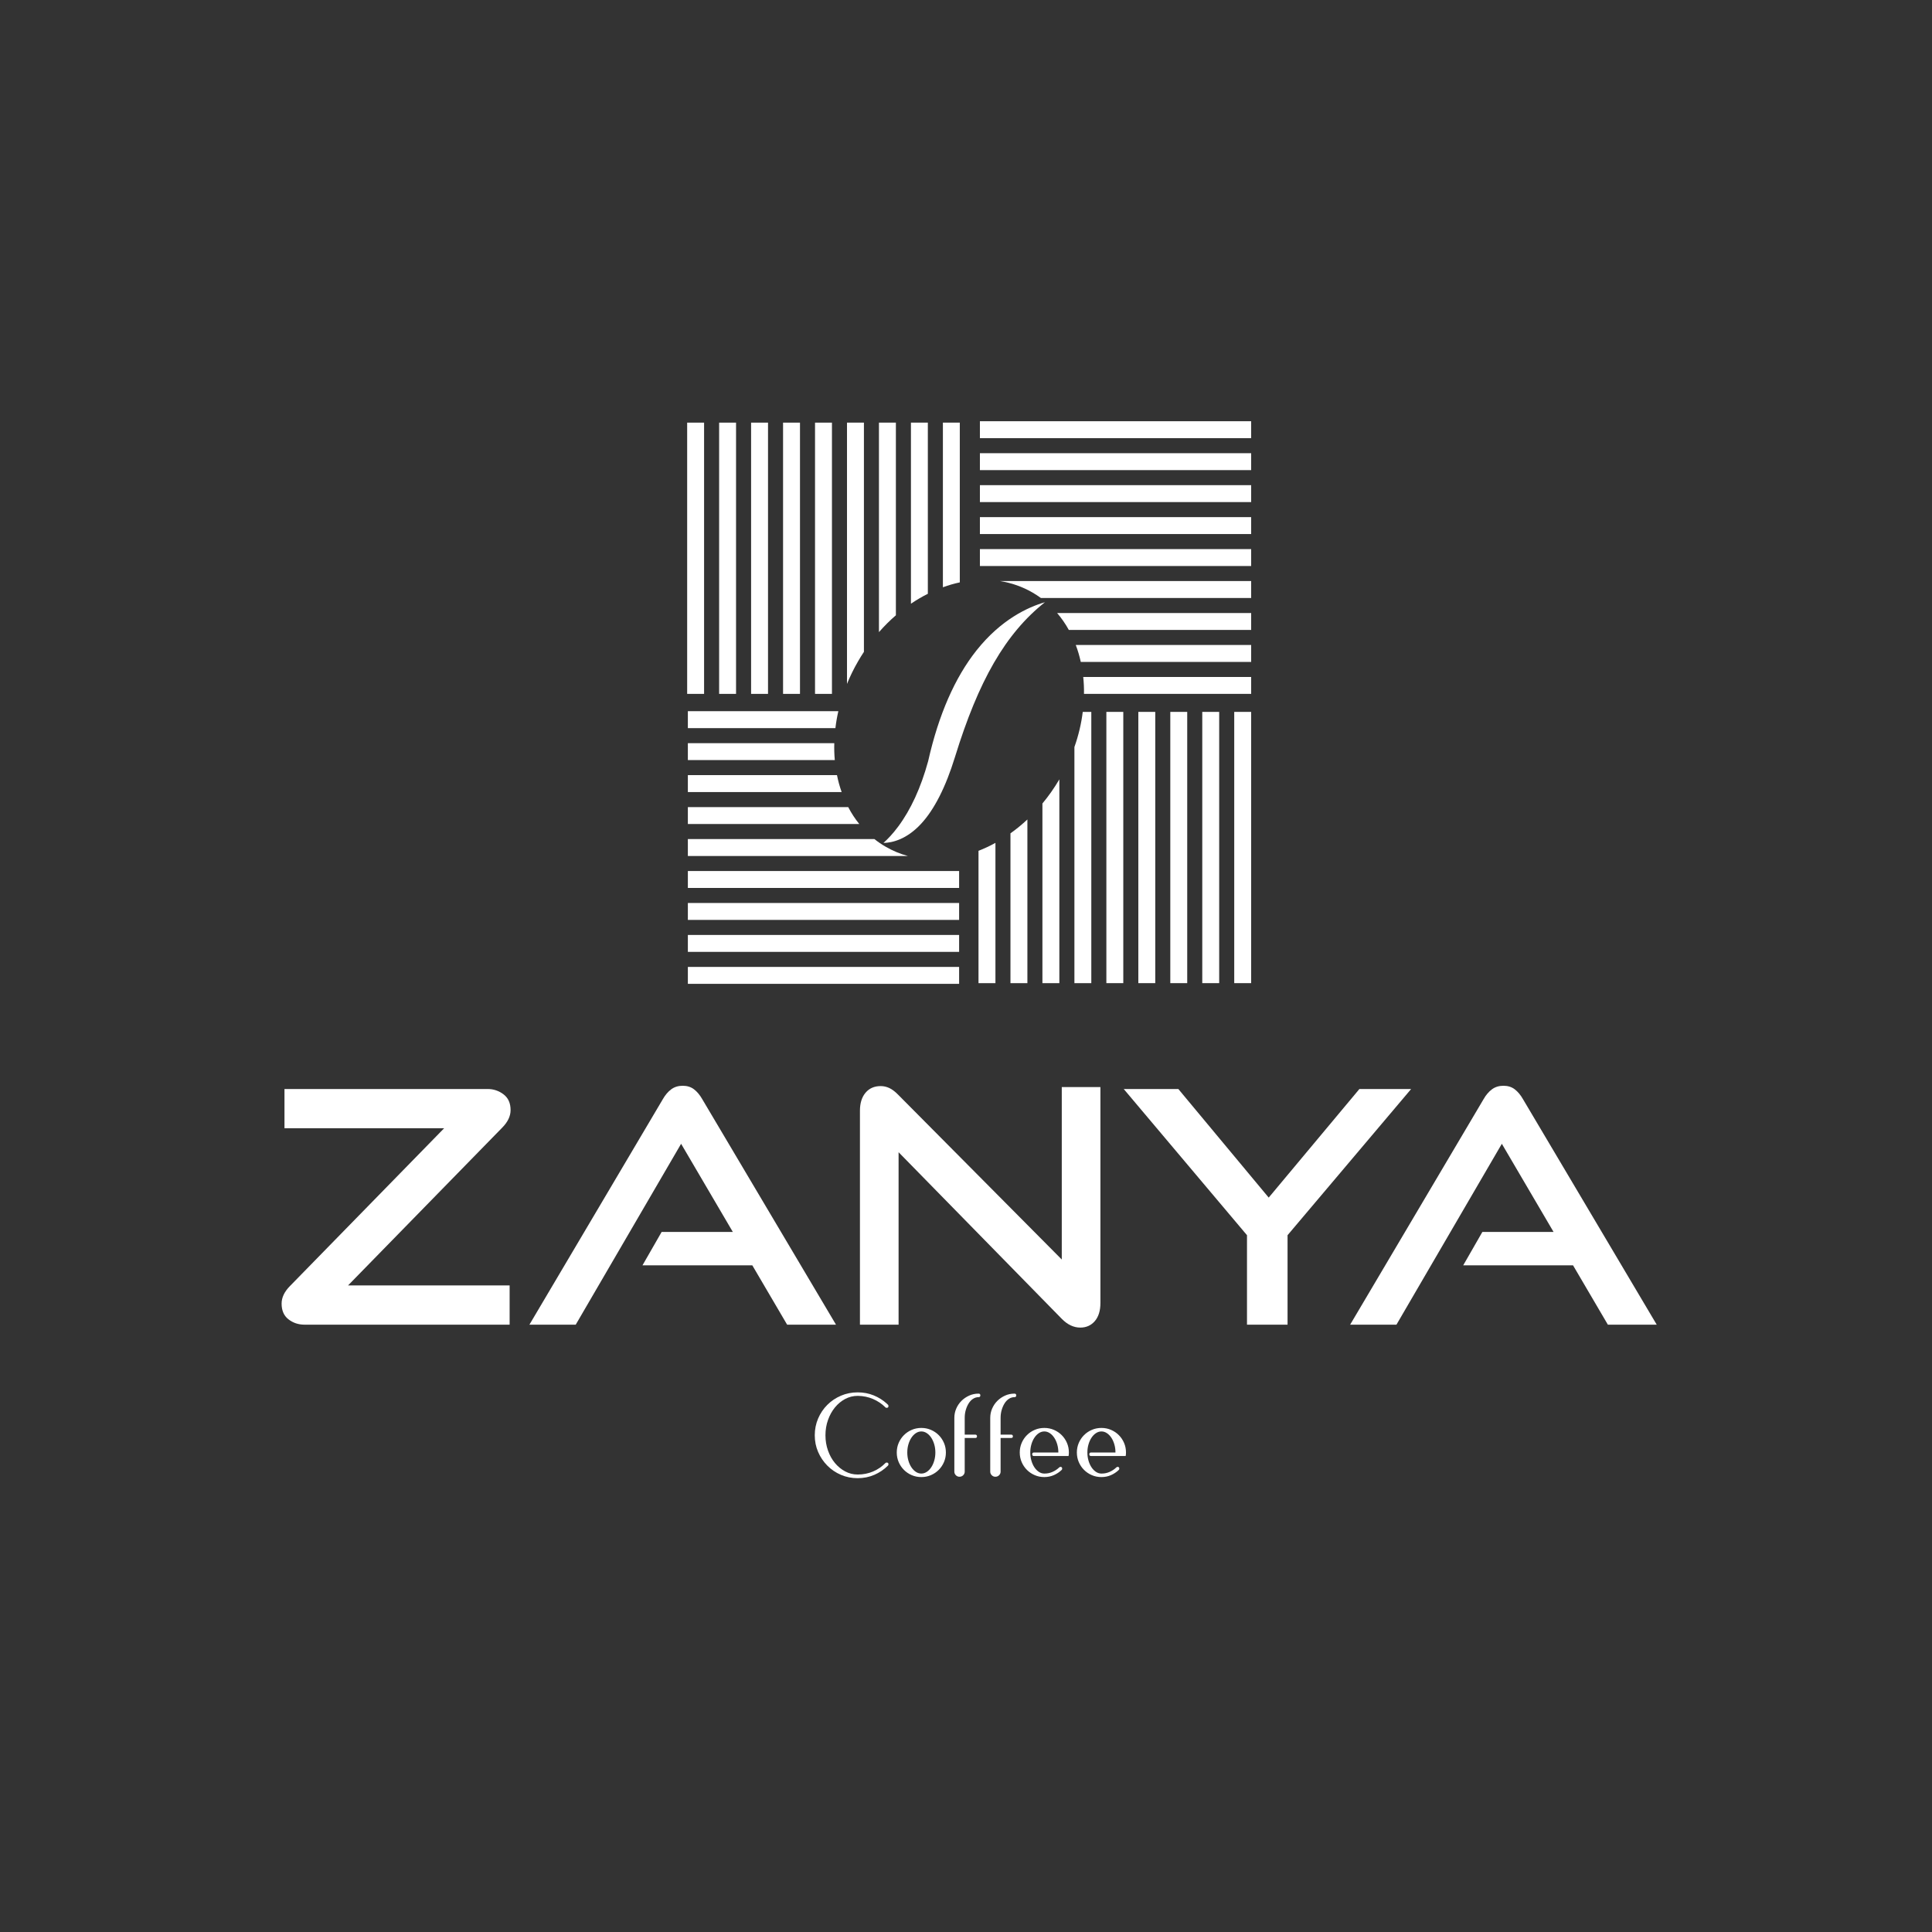 <?xml version="1.0" encoding="UTF-8" standalone="no"?>
<svg
   xmlns:dc="http://purl.org/dc/elements/1.1/"
   xmlns:cc="http://creativecommons.org/ns#"
   xmlns:rdf="http://www.w3.org/1999/02/22-rdf-syntax-ns#"
   xmlns:svg="http://www.w3.org/2000/svg"
   xmlns="http://www.w3.org/2000/svg"
   viewBox="0 0 755.907 755.907"
   height="755.907"
   width="755.907"
   xml:space="preserve"
   id="svg2"
   version="1.1"><rect x="0" y="0" width="755.907" height="755.907" fill="#333333" stroke="none"/><defs
     id="defs6"><clipPath
       id="clipPath30"
       clipPathUnits="userSpaceOnUse"><path
         id="path28"
         d="M 0,566.93 H 566.93 V 0 H 0 Z" /></clipPath><clipPath
       id="clipPath88"
       clipPathUnits="userSpaceOnUse"><path
         id="path86"
         d="M 0,566.93 H 566.93 V 0 H 0 Z" /></clipPath></defs><g
     transform="matrix(1.333,0,0,-1.333,0,755.907)"
     id="g10"><path
       id="path12"
       style="fill-opacity:0;fill-rule:nonzero;stroke:none"
       d="M 0.713,0 H 566.93 V 566.894 H 0.713 Z" /><path
       id="path14"
       style="fill:#ffffff;fill-opacity:1;fill-rule:nonzero;stroke:none"
       d="m 206.66,363.407 h -4.966 v 79.616 h 4.966 z" /><path
       id="path16"
       style="fill:#ffffff;fill-opacity:1;fill-rule:nonzero;stroke:none"
       d="m 216.042,363.407 h -4.966 v 79.616 h 4.966 z" /><path
       id="path18"
       style="fill:#ffffff;fill-opacity:1;fill-rule:nonzero;stroke:none"
       d="m 225.425,363.407 h -4.966 v 79.616 h 4.966 z" /><path
       id="path20"
       style="fill:#ffffff;fill-opacity:1;fill-rule:nonzero;stroke:none"
       d="m 234.808,363.407 h -4.966 v 79.616 h 4.966 z" /><path
       id="path22"
       style="fill:#ffffff;fill-opacity:1;fill-rule:nonzero;stroke:none"
       d="m 244.19,363.407 h -4.966 v 79.616 h 4.966 z" /><g
       id="g24"><g
         clip-path="url(#clipPath30)"
         id="g26"><g
           transform="translate(253.576,443.025)"
           id="g32"><path
             id="path34"
             style="fill:#ffffff;fill-opacity:1;fill-rule:nonzero;stroke:none"
             d="m 0,0 v -67.28 c -0.6,-0.9 -1.17,-1.83 -1.72,-2.78 -1.26,-2.17 -2.34,-4.39 -3.25,-6.63 V 0 Z" /></g><g
           transform="translate(262.956,443.025)"
           id="g36"><path
             id="path38"
             style="fill:#ffffff;fill-opacity:1;fill-rule:nonzero;stroke:none"
             d="m 0,0 v -56.55 c -1.74,-1.49 -3.4,-3.15 -4.97,-4.94 V 0 Z" /></g><g
           transform="translate(272.336,443.025)"
           id="g40"><path
             id="path42"
             style="fill:#ffffff;fill-opacity:1;fill-rule:nonzero;stroke:none"
             d="m 0,0 v -50.24 c -1.69,-0.84 -3.35,-1.82 -4.96,-2.91 V 0 Z" /></g><g
           transform="translate(281.716,443.025)"
           id="g44"><path
             id="path46"
             style="fill:#ffffff;fill-opacity:1;fill-rule:nonzero;stroke:none"
             d="m 0,0 v -46.89 c -1.66,-0.35 -3.32,-0.83 -4.96,-1.44 V 0 Z" /></g><g
           transform="translate(367.236,368.375)"
           id="g48"><path
             id="path50"
             style="fill:#ffffff;fill-opacity:1;fill-rule:nonzero;stroke:none"
             d="m 0,0 v -4.97 h -49.07 c 0.03,1.68 -0.05,3.34 -0.22,4.97 z" /></g><g
           transform="translate(367.236,377.755)"
           id="g52"><path
             id="path54"
             style="fill:#ffffff;fill-opacity:1;fill-rule:nonzero;stroke:none"
             d="m 0,0 v -4.97 h -50.01 c -0.37,1.71 -0.86,3.37 -1.47,4.97 z" /></g><g
           transform="translate(367.236,387.135)"
           id="g56"><path
             id="path58"
             style="fill:#ffffff;fill-opacity:1;fill-rule:nonzero;stroke:none"
             d="m 0,0 v -4.96 h -53.52 c -0.98,1.78 -2.13,3.44 -3.43,4.96 z" /></g><g
           transform="translate(367.236,396.525)"
           id="g60"><path
             id="path62"
             style="fill:#ffffff;fill-opacity:1;fill-rule:nonzero;stroke:none"
             d="m 0,0 v -4.97 h -61.72 c -0.79,0.57 -1.61,1.11 -2.46,1.6 -3,1.73 -6.21,2.84 -9.54,3.37 z" /></g><path
           id="path64"
           style="fill:#ffffff;fill-opacity:1;fill-rule:nonzero;stroke:none"
           d="m 367.232,400.937 h -79.616 v 4.966 h 79.616 z" /><path
           id="path66"
           style="fill:#ffffff;fill-opacity:1;fill-rule:nonzero;stroke:none"
           d="m 367.232,410.32 h -79.616 v 4.966 h 79.616 z" /><path
           id="path68"
           style="fill:#ffffff;fill-opacity:1;fill-rule:nonzero;stroke:none"
           d="m 367.232,419.702 h -79.616 v 4.966 h 79.616 z" /><path
           id="path70"
           style="fill:#ffffff;fill-opacity:1;fill-rule:nonzero;stroke:none"
           d="m 367.232,429.085 h -79.616 v 4.966 h 79.616 z" /><path
           id="path72"
           style="fill:#ffffff;fill-opacity:1;fill-rule:nonzero;stroke:none"
           d="m 367.232,438.467 h -79.616 v 4.966 h 79.616 z" /></g></g><path
       id="path74"
       style="fill:#ffffff;fill-opacity:1;fill-rule:nonzero;stroke:none"
       d="m 281.515,278.299 h -79.616 v 4.966 h 79.616 z" /><path
       id="path76"
       style="fill:#ffffff;fill-opacity:1;fill-rule:nonzero;stroke:none"
       d="m 281.515,287.682 h -79.616 v 4.966 h 79.616 z" /><path
       id="path78"
       style="fill:#ffffff;fill-opacity:1;fill-rule:nonzero;stroke:none"
       d="m 281.515,297.065 h -79.616 v 4.966 h 79.616 z" /><path
       id="path80"
       style="fill:#ffffff;fill-opacity:1;fill-rule:nonzero;stroke:none"
       d="m 281.515,306.447 h -79.616 v 4.966 h 79.616 z" /><g
       id="g82"><g
         clip-path="url(#clipPath88)"
         id="g84"><g
           transform="translate(266.476,315.825)"
           id="g90"><path
             id="path92"
             style="fill:#ffffff;fill-opacity:1;fill-rule:nonzero;stroke:none"
             d="M 0,0 H -64.58 V 4.97 H -9.83 C -8.79,4.14 -7.68,3.39 -6.5,2.71 -4.43,1.51 -2.25,0.61 0,0" /></g><g
           transform="translate(252.206,325.215)"
           id="g94"><path
             id="path96"
             style="fill:#ffffff;fill-opacity:1;fill-rule:nonzero;stroke:none"
             d="M 0,0 H -50.31 V 4.96 H -3.24 C -2.32,3.19 -1.24,1.53 0,0" /></g><g
           transform="translate(247.036,334.595)"
           id="g98"><path
             id="path100"
             style="fill:#ffffff;fill-opacity:1;fill-rule:nonzero;stroke:none"
             d="M 0,0 H -45.14 V 4.97 H -1.37 C -1.03,3.26 -0.57,1.6 0,0" /></g><g
           transform="translate(245.026,343.975)"
           id="g102"><path
             id="path104"
             style="fill:#ffffff;fill-opacity:1;fill-rule:nonzero;stroke:none"
             d="M 0,0 H -43.13 V 4.97 H -0.15 C -0.2,3.28 -0.15,1.62 0,0" /></g><g
           transform="translate(246.066,358.325)"
           id="g106"><path
             id="path108"
             style="fill:#ffffff;fill-opacity:1;fill-rule:nonzero;stroke:none"
             d="M 0,0 C -0.38,-1.66 -0.67,-3.32 -0.86,-4.97 H -44.17 V 0 Z" /></g><g
           transform="translate(292.176,319.675)"
           id="g110"><path
             id="path112"
             style="fill:#ffffff;fill-opacity:1;fill-rule:nonzero;stroke:none"
             d="M 0,0 V -41.17 H -4.97 V -2.33 C -3.29,-1.68 -1.63,-0.9 0,0" /></g><g
           transform="translate(301.556,326.545)"
           id="g114"><path
             id="path116"
             style="fill:#ffffff;fill-opacity:1;fill-rule:nonzero;stroke:none"
             d="M 0,0 V -48.04 H -4.97 V -4.07 C -3.26,-2.86 -1.59,-1.49 0,0" /></g><g
           transform="translate(310.936,338.315)"
           id="g118"><path
             id="path120"
             style="fill:#ffffff;fill-opacity:1;fill-rule:nonzero;stroke:none"
             d="M 0,0 V -59.81 H -4.97 V -7.08 C -3.16,-4.91 -1.5,-2.55 0,0" /></g><g
           transform="translate(320.316,358.125)"
           id="g122"><path
             id="path124"
             style="fill:#ffffff;fill-opacity:1;fill-rule:nonzero;stroke:none"
             d="m 0,0 v -79.62 h -4.96 v 69.3 c 1.22,3.44 2.03,6.91 2.45,10.32 z" /></g><path
           id="path126"
           style="fill:#ffffff;fill-opacity:1;fill-rule:nonzero;stroke:none"
           d="m 329.702,278.505 h -4.966 v 79.616 h 4.966 z" /><path
           id="path128"
           style="fill:#ffffff;fill-opacity:1;fill-rule:nonzero;stroke:none"
           d="m 339.085,278.505 h -4.966 v 79.616 h 4.966 z" /><path
           id="path130"
           style="fill:#ffffff;fill-opacity:1;fill-rule:nonzero;stroke:none"
           d="m 348.467,278.505 h -4.966 v 79.616 h 4.966 z" /><path
           id="path132"
           style="fill:#ffffff;fill-opacity:1;fill-rule:nonzero;stroke:none"
           d="m 357.85,278.505 h -4.966 v 79.616 h 4.966 z" /><path
           id="path134"
           style="fill:#ffffff;fill-opacity:1;fill-rule:nonzero;stroke:none"
           d="m 367.232,278.505 h -4.966 v 79.616 h 4.966 z" /><g
           transform="translate(306.705,390.314)"
           id="g136"><path
             id="path138"
             style="fill:#ffffff;fill-opacity:1;fill-rule:nonzero;stroke:none"
             d="m 0,0 c -4.974,-1.442 -12.855,-5.058 -20.061,-14.114 -6.367,-8.003 -11.144,-18.924 -14.199,-32.461 -0.01,-0.043 -0.021,-0.086 -0.033,-0.13 -2.117,-7.727 -5.08,-14.181 -8.806,-19.182 -1.543,-2.072 -3.019,-3.623 -4.307,-4.772 2.685,0.063 6.822,1.069 11.029,5.594 3.895,4.192 7.247,10.788 9.964,19.605 C -19.491,-22.993 -11.58,-9.202 0,0" /></g><g
           transform="translate(89.405,178.26)"
           id="g140"><path
             id="path142"
             style="fill:#ffffff;fill-opacity:1;fill-rule:nonzero;stroke:none"
             d="m 0,0 c -1.813,0 -3.39,0.523 -4.733,1.57 -1.345,1.046 -2.016,2.583 -2.016,4.615 0,1.775 0.812,3.487 2.437,5.137 L 40.962,57.659 H -5.905 V 69.172 H 53.71 c 1.748,0 3.311,-0.524 4.686,-1.569 1.375,-1.047 2.063,-2.586 2.063,-4.616 0,-1.776 -0.813,-3.489 -2.438,-5.137 L 12.748,11.513 h 47.43 L 60.178,0 Z" /></g><g
           transform="translate(231.036,178.26)"
           id="g144"><path
             id="path146"
             style="fill:#ffffff;fill-opacity:1;fill-rule:nonzero;stroke:none"
             d="m 0,0 -10.217,17.412 h -32.245 l 5.624,9.8 h 20.903 L -31.12,53.092 -62.052,0 h -13.592 l 39.181,66.223 c 0.687,1.204 1.5,2.155 2.437,2.854 0.938,0.697 2.063,1.046 3.375,1.046 1.312,0 2.421,-0.349 3.327,-1.046 0.906,-0.699 1.702,-1.65 2.39,-2.854 L 14.341,0 Z" /></g><g
           transform="translate(263.749,228.878)"
           id="g148"><path
             id="path150"
             style="fill:#ffffff;fill-opacity:1;fill-rule:nonzero;stroke:none"
             d="m 0,0 v -50.618 h -11.342 v 62.797 c 0,2.219 0.547,3.98 1.641,5.281 1.092,1.299 2.577,1.95 4.452,1.95 0.874,0 1.718,-0.19 2.531,-0.571 0.811,-0.38 1.655,-1.015 2.531,-1.902 l 48.086,-48.43 v 50.618 h 11.342 v -63.368 c 0,-2.283 -0.549,-4.061 -1.641,-5.328 -1.094,-1.269 -2.516,-1.904 -4.266,-1.904 -1.937,0 -3.748,0.857 -5.435,2.57 z" /></g><g
           transform="translate(366.012,178.26)"
           id="g152"><path
             id="path154"
             style="fill:#ffffff;fill-opacity:1;fill-rule:nonzero;stroke:none"
             d="m 0,0 v 26.261 l -36.182,42.911 h 16.029 L 6.373,37.298 32.994,69.172 H 48.179 L 11.904,26.261 V 0 Z" /></g><g
           transform="translate(471.933,178.26)"
           id="g156"><path
             id="path158"
             style="fill:#ffffff;fill-opacity:1;fill-rule:nonzero;stroke:none"
             d="m 0,0 -10.217,17.412 h -32.245 l 5.624,9.8 h 20.903 L -31.12,53.092 -62.053,0 h -13.591 l 39.181,66.223 c 0.687,1.204 1.5,2.155 2.438,2.854 0.936,0.697 2.061,1.046 3.374,1.046 1.312,0 2.421,-0.349 3.327,-1.046 0.905,-0.699 1.702,-1.65 2.39,-2.854 L 14.341,0 Z" /></g><g
           transform="translate(251.741,158.393)"
           id="g160"><path
             id="path162"
             style="fill:#ffffff;fill-opacity:1;fill-rule:nonzero;stroke:none"
             d="m 0,0 c 1.686,0 3.254,-0.297 4.706,-0.89 1.451,-0.593 2.739,-1.405 3.863,-2.434 0.062,-0.064 0.109,-0.111 0.14,-0.141 0.031,-0.032 0.078,-0.078 0.141,-0.14 h 0.046 c 0.094,-0.157 0.141,-0.297 0.141,-0.422 0,-0.344 -0.172,-0.515 -0.515,-0.515 -0.219,0 -0.375,0.077 -0.468,0.234 C 7.023,-3.31 5.837,-2.521 4.495,-1.943 3.153,-1.366 1.686,-1.062 0.094,-1.03 H 0 c -1.311,0 -2.536,-0.305 -3.675,-0.913 -1.14,-0.609 -2.139,-1.437 -2.997,-2.482 -0.859,-1.047 -1.538,-2.271 -2.037,-3.676 -0.499,-1.404 -0.749,-2.903 -0.749,-4.495 0,-1.592 0.25,-3.09 0.749,-4.495 0.499,-1.404 1.178,-2.622 2.037,-3.652 0.858,-1.029 1.857,-1.849 2.997,-2.458 1.139,-0.609 2.364,-0.913 3.675,-0.913 h 0.047 c 1.592,0 3.082,0.297 4.472,0.889 1.388,0.593 2.598,1.42 3.628,2.482 0.094,0.094 0.218,0.14 0.375,0.14 0.343,0 0.515,-0.171 0.515,-0.514 0,-0.156 -0.047,-0.281 -0.141,-0.375 -1.155,-1.155 -2.489,-2.06 -4.003,-2.716 -1.514,-0.655 -3.145,-0.983 -4.893,-0.983 -1.749,0 -3.387,0.328 -4.917,0.983 -1.529,0.656 -2.863,1.561 -4.002,2.716 -1.141,1.154 -2.038,2.489 -2.693,4.004 -0.656,1.513 -0.983,3.144 -0.983,4.892 0,1.748 0.327,3.387 0.983,4.916 0.655,1.53 1.552,2.865 2.693,4.004 1.139,1.139 2.473,2.037 4.002,2.693 C -3.387,-0.328 -1.749,0 0,0" /></g><g
           transform="translate(270.423,146.921)"
           id="g164"><path
             id="path166"
             style="fill:#ffffff;fill-opacity:1;fill-rule:nonzero;stroke:none"
             d="m 0,0 c -0.562,0 -1.093,-0.164 -1.592,-0.492 -0.5,-0.327 -0.937,-0.773 -1.311,-1.334 -0.375,-0.562 -0.672,-1.218 -0.89,-1.967 -0.219,-0.749 -0.328,-1.545 -0.328,-2.388 0,-0.842 0.109,-1.638 0.328,-2.387 0.218,-0.75 0.515,-1.406 0.89,-1.967 0.374,-0.563 0.811,-1.007 1.311,-1.335 0.499,-0.327 1.03,-0.491 1.592,-0.491 0.562,0 1.092,0.164 1.592,0.491 0.499,0.328 0.936,0.772 1.311,1.335 0.374,0.561 0.671,1.217 0.889,1.967 0.218,0.749 0.328,1.545 0.328,2.387 0,0.843 -0.11,1.639 -0.328,2.388 C 3.574,-3.044 3.277,-2.388 2.903,-1.826 2.528,-1.265 2.091,-0.819 1.592,-0.492 1.092,-0.164 0.562,0 0,0 M 0,1.03 C 0.999,1.03 1.935,0.843 2.809,0.468 3.683,0.094 4.448,-0.422 5.104,-1.077 5.759,-1.732 6.274,-2.498 6.648,-3.371 7.023,-4.246 7.21,-5.183 7.21,-6.181 7.21,-7.18 7.023,-8.116 6.648,-8.99 6.274,-9.864 5.759,-10.629 5.104,-11.284 4.448,-11.94 3.683,-12.455 2.809,-12.83 1.935,-13.204 0.999,-13.392 0,-13.392 c -1,0 -1.936,0.188 -2.81,0.562 -0.874,0.375 -1.638,0.89 -2.294,1.546 -0.655,0.655 -1.17,1.42 -1.545,2.294 -0.374,0.874 -0.562,1.81 -0.562,2.809 0,0.998 0.188,1.935 0.562,2.81 0.375,0.873 0.89,1.639 1.545,2.294 0.656,0.655 1.42,1.171 2.294,1.545 C -1.936,0.843 -1,1.03 0,1.03" /></g><g
           transform="translate(280.677,153.64)"
           id="g168"><path
             id="path170"
             style="fill:#ffffff;fill-opacity:1;fill-rule:nonzero;stroke:none"
             d="m 0,0 c 0.375,0.858 0.881,1.607 1.521,2.248 0.64,0.639 1.389,1.154 2.248,1.545 0.858,0.39 1.772,0.585 2.739,0.585 H 6.555 C 6.898,4.378 7.07,4.206 7.07,3.863 7.07,3.52 6.898,3.348 6.555,3.348 5.993,3.348 5.462,3.191 4.963,2.88 4.463,2.567 4.034,2.131 3.675,1.568 3.316,1.007 3.027,0.358 2.809,-0.374 2.59,-1.108 2.481,-1.896 2.481,-2.739 v -4.916 h 3.091 c 0.343,0 0.515,-0.172 0.515,-0.516 0,-0.311 -0.172,-0.468 -0.515,-0.468 H 2.481 v -9.88 c 0,-0.405 -0.148,-0.756 -0.444,-1.053 -0.297,-0.297 -0.664,-0.445 -1.1,-0.445 -0.407,0 -0.758,0.148 -1.054,0.445 -0.297,0.297 -0.445,0.648 -0.445,1.053 v 15.78 c 0,0.968 0.187,1.881 0.562,2.739" /></g><g
           transform="translate(291.212,153.64)"
           id="g172"><path
             id="path174"
             style="fill:#ffffff;fill-opacity:1;fill-rule:nonzero;stroke:none"
             d="m 0,0 c 0.375,0.858 0.881,1.607 1.521,2.248 0.64,0.639 1.389,1.154 2.248,1.545 0.858,0.39 1.772,0.585 2.739,0.585 H 6.555 C 6.898,4.378 7.07,4.206 7.07,3.863 7.07,3.52 6.898,3.348 6.555,3.348 5.993,3.348 5.462,3.191 4.963,2.88 4.463,2.567 4.034,2.131 3.675,1.568 3.316,1.007 3.027,0.358 2.809,-0.374 2.59,-1.108 2.481,-1.896 2.481,-2.739 v -4.916 h 3.091 c 0.343,0 0.515,-0.172 0.515,-0.516 0,-0.311 -0.172,-0.468 -0.515,-0.468 H 2.481 v -9.88 c 0,-0.405 -0.148,-0.756 -0.444,-1.053 -0.297,-0.297 -0.664,-0.445 -1.1,-0.445 -0.407,0 -0.758,0.148 -1.054,0.445 -0.297,0.297 -0.445,0.648 -0.445,1.053 v 15.78 c 0,0.968 0.187,1.881 0.562,2.739" /></g><g
           transform="translate(306.523,133.529)"
           id="g176"><path
             id="path178"
             style="fill:#ffffff;fill-opacity:1;fill-rule:nonzero;stroke:none"
             d="m 0,0 c -1,0 -1.936,0.187 -2.81,0.562 -0.874,0.375 -1.638,0.889 -2.294,1.545 -0.655,0.656 -1.17,1.42 -1.545,2.294 -0.374,0.874 -0.562,1.811 -0.562,2.81 0,0.998 0.188,1.935 0.562,2.81 0.375,0.873 0.89,1.638 1.545,2.293 0.656,0.656 1.42,1.171 2.294,1.545 0.874,0.375 1.81,0.563 2.81,0.563 0.999,0 1.935,-0.188 2.809,-0.563 0.874,-0.374 1.639,-0.889 2.295,-1.545 0.655,-0.655 1.17,-1.42 1.544,-2.293 C 7.023,9.146 7.21,8.209 7.21,7.211 7.21,7.023 7.203,6.844 7.187,6.672 7.171,6.5 7.147,6.337 7.117,6.181 H 6.368 4.073 -3.044 c -0.344,0 -0.515,0.171 -0.515,0.514 0,0.344 0.171,0.516 0.515,0.516 H 4.12 c 0,0.843 -0.11,1.639 -0.328,2.388 -0.218,0.749 -0.515,1.405 -0.889,1.966 -0.375,0.562 -0.812,1.007 -1.311,1.334 -0.5,0.329 -1.03,0.493 -1.592,0.493 -0.562,0 -1.093,-0.164 -1.592,-0.493 -0.5,-0.327 -0.937,-0.772 -1.311,-1.334 -0.375,-0.561 -0.672,-1.217 -0.89,-1.966 -0.219,-0.749 -0.328,-1.545 -0.328,-2.388 0,-0.843 0.109,-1.639 0.328,-2.388 0.218,-0.75 0.515,-1.405 0.89,-1.967 C -2.529,2.294 -2.092,1.85 -1.592,1.521 -1.093,1.194 -0.562,1.03 0,1.03 h 0.093 c 0.812,0 1.584,0.164 2.318,0.491 0.733,0.329 1.381,0.757 1.943,1.289 0.125,0.124 0.25,0.187 0.375,0.187 0.343,0 0.515,-0.172 0.515,-0.516 C 5.244,2.294 5.181,2.154 5.057,2.061 4.401,1.436 3.644,0.937 2.786,0.562 1.927,0.187 0.999,0 0,0" /></g><g
           transform="translate(323.286,133.529)"
           id="g180"><path
             id="path182"
             style="fill:#ffffff;fill-opacity:1;fill-rule:nonzero;stroke:none"
             d="m 0,0 c -1,0 -1.936,0.187 -2.81,0.562 -0.874,0.375 -1.638,0.889 -2.294,1.545 -0.655,0.656 -1.17,1.42 -1.545,2.294 -0.374,0.874 -0.562,1.811 -0.562,2.81 0,0.998 0.188,1.935 0.562,2.81 0.375,0.873 0.89,1.638 1.545,2.293 0.656,0.656 1.42,1.171 2.294,1.545 0.874,0.375 1.81,0.563 2.81,0.563 0.999,0 1.935,-0.188 2.809,-0.563 0.874,-0.374 1.639,-0.889 2.295,-1.545 0.655,-0.655 1.17,-1.42 1.544,-2.293 C 7.023,9.146 7.21,8.209 7.21,7.211 7.21,7.023 7.203,6.844 7.187,6.672 7.171,6.5 7.147,6.337 7.117,6.181 H 6.368 4.073 -3.044 c -0.344,0 -0.515,0.171 -0.515,0.514 0,0.344 0.171,0.516 0.515,0.516 H 4.12 c 0,0.843 -0.11,1.639 -0.328,2.388 -0.218,0.749 -0.515,1.405 -0.889,1.966 -0.375,0.562 -0.812,1.007 -1.311,1.334 -0.5,0.329 -1.03,0.493 -1.592,0.493 -0.562,0 -1.093,-0.164 -1.592,-0.493 -0.5,-0.327 -0.937,-0.772 -1.311,-1.334 -0.375,-0.561 -0.672,-1.217 -0.89,-1.966 -0.219,-0.749 -0.328,-1.545 -0.328,-2.388 0,-0.843 0.109,-1.639 0.328,-2.388 0.218,-0.75 0.515,-1.405 0.89,-1.967 C -2.529,2.294 -2.092,1.85 -1.592,1.521 -1.093,1.194 -0.562,1.03 0,1.03 h 0.093 c 0.812,0 1.584,0.164 2.318,0.491 0.733,0.329 1.381,0.757 1.943,1.289 0.125,0.124 0.25,0.187 0.375,0.187 0.343,0 0.515,-0.172 0.515,-0.516 C 5.244,2.294 5.181,2.154 5.057,2.061 4.401,1.436 3.644,0.937 2.786,0.562 1.927,0.187 0.999,0 0,0" /></g><g
           transform="translate(354.421,156.004)"
           id="g184"></g></g></g></g></svg>
